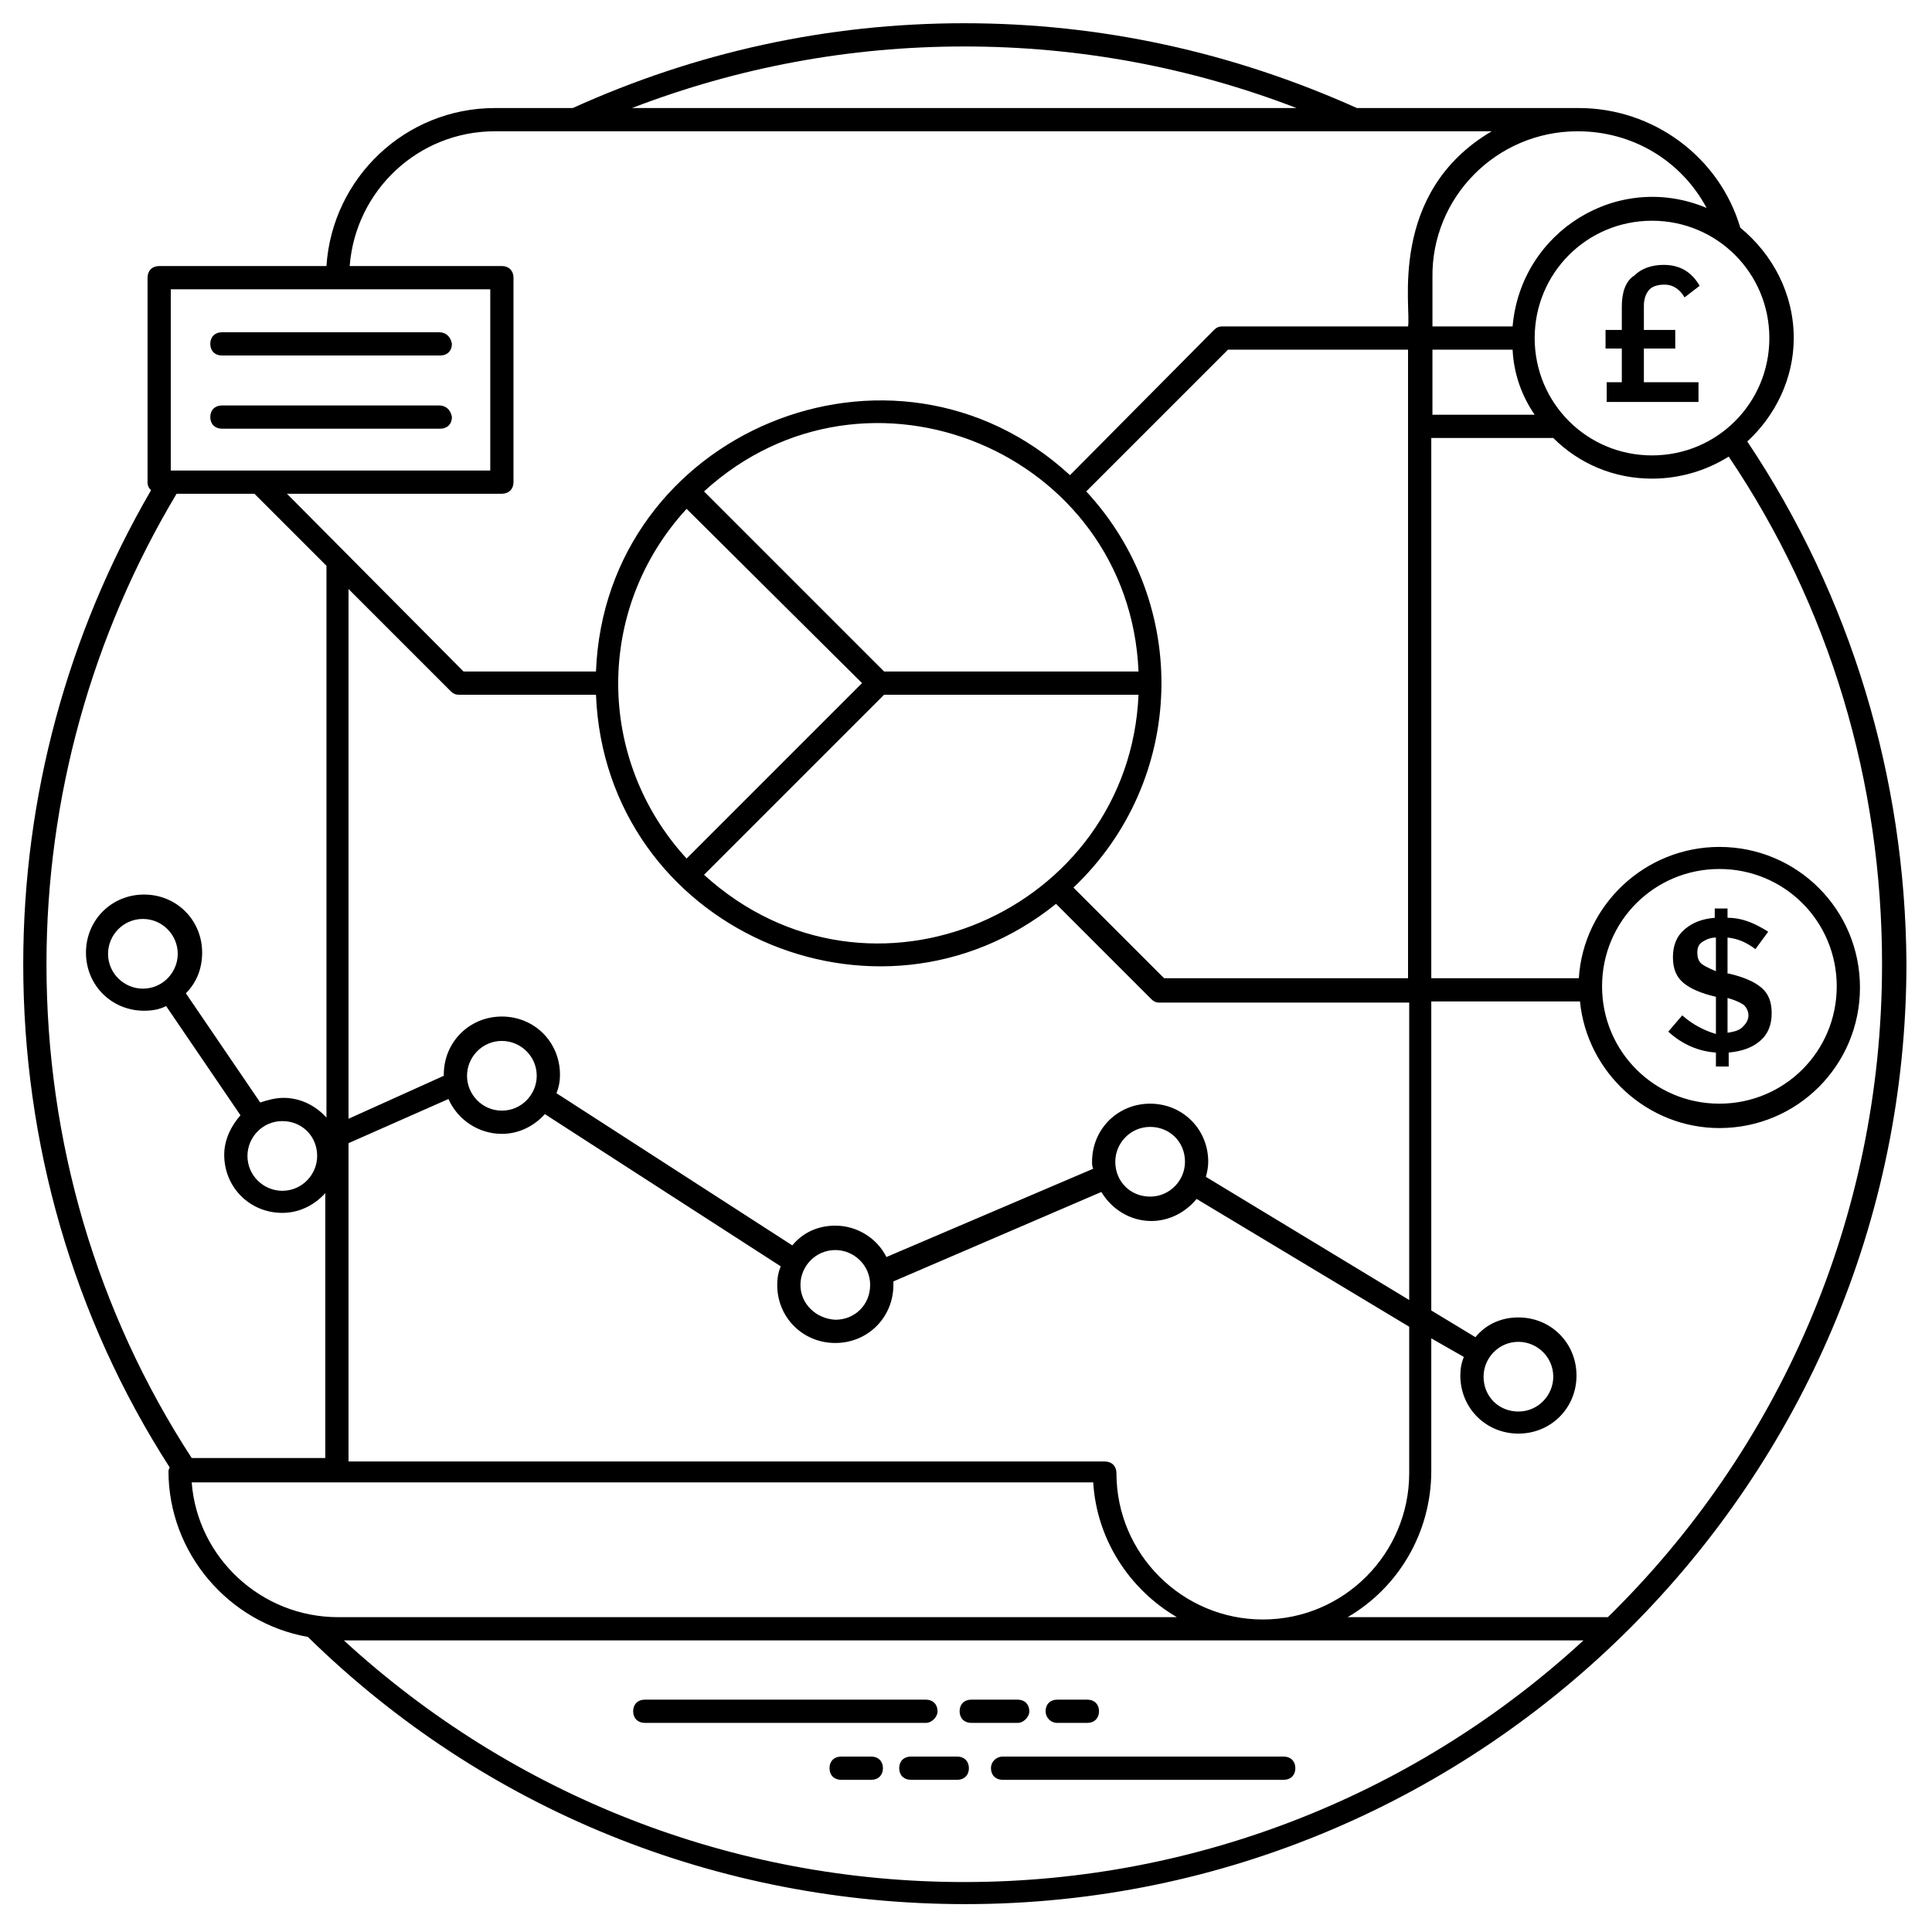 <?xml version="1.0" encoding="utf-8"?>
<!-- Generator: Adobe Illustrator 22.1.0, SVG Export Plug-In . SVG Version: 6.00 Build 0)  -->
<svg version="1.1" id="Livello_1" xmlns="http://www.w3.org/2000/svg" xmlns:xlink="http://www.w3.org/1999/xlink" x="0px" y="0px"
	 viewBox="0 0 166.3 166.3" style="enable-background:new 0 0 166.3 166.3;" xml:space="preserve">
<g>
	<g>
		<path d="M150.4,38c2.4-2.2,4-5.4,4-8.9c0-3.8-1.8-7.2-4.6-9.5c-1.8-6.1-7.5-10.3-13.9-10.3h-19.1C106.1,4.5,94.8,2,83,2
			S59.9,4.5,49.3,9.3h-6.7c-7.7,0-14,6-14.5,13.6H13.7c-0.6,0-1,0.4-1,1v17.6c0,0.3,0.1,0.5,0.3,0.7C5.8,54.6,2,68.6,2,83
			c0,15.4,4.3,30.4,12.6,43.3c0,0.1-0.1,0.2-0.1,0.3c0,7.1,5.2,13.1,12,14.3c15.2,14.9,35.3,23,56.6,23c44.6,0,81-36.4,81-81
			C164,66.9,159.3,51.3,150.4,38z M152.3,29.1c0,5.6-4.5,10.1-10.1,10.1s-10.1-4.5-10.1-10.1S136.6,19,142.2,19
			S152.3,23.5,152.3,29.1z M135.8,11.3c4.7,0,8.9,2.5,11.1,6.6c-7.6-3.2-16,2-16.7,10.2h-6.9v-4.2C123.2,17,128.8,11.3,135.8,11.3z
			 M132.1,35.7h-8.8v-5.6h6.9C130.3,32.2,131,34.1,132.1,35.7z M83,4c9.9,0,19.5,1.8,28.6,5.3H54.4C63.5,5.8,73.1,4,83,4z
			 M42.6,11.3h6.9l0,0h78.9c-9,5.3-6.9,15.3-7.2,16.8h-16c-0.3,0-0.5,0.1-0.7,0.3L92.1,40.9c-15.2-14-40-3.7-40.8,16.9H39.9
			L24.7,42.5h18.5c0.6,0,1-0.4,1-1V23.9c0-0.6-0.4-1-1-1H30.1C30.6,16.4,36,11.3,42.6,11.3z M43.2,97.6c1.5,0,2.8-0.7,3.7-1.7
			L67.2,109c-0.2,0.5-0.3,1-0.3,1.6c0,2.8,2.2,5,5,5s5-2.2,5-5c0-0.1,0-0.2,0-0.3l17.9-7.7c0.9,1.5,2.5,2.5,4.3,2.5
			c1.6,0,3-0.8,3.9-1.9l18.3,11v12.6c0,6.9-5.6,12.6-12.6,12.6c-6.9,0-12.6-5.6-12.6-12.6c0-0.6-0.4-1-1-1H30V98.4l8.6-3.8
			C39.4,96.4,41.2,97.6,43.2,97.6z M40.2,92.6c0-1.6,1.3-3,3-3c1.6,0,3,1.3,3,3c0,1.6-1.3,3-3,3S40.2,94.2,40.2,92.6z M68.9,110.6
			c0-1.6,1.3-3,3-3c1.6,0,3,1.3,3,3s-1.3,3-3,3C70.2,113.5,68.9,112.2,68.9,110.6z M96,100c0-1.6,1.3-3,3-3s3,1.3,3,3
			c0,1.6-1.3,3-3,3S96,101.7,96,100z M103.8,101.3c0.1-0.4,0.2-0.8,0.2-1.3c0-2.8-2.2-5-5-5s-5,2.2-5,5c0,0.2,0,0.4,0.1,0.6
			l-17.8,7.6c-0.8-1.6-2.5-2.7-4.4-2.7c-1.5,0-2.8,0.6-3.7,1.7L47.9,94.1c0.2-0.5,0.3-1,0.3-1.6c0-2.8-2.2-5-5-5s-5,2.2-5,5
			c0,0,0,0,0,0.1L30,96.3V50.7l8.8,8.8c0.2,0.2,0.4,0.3,0.7,0.3h11.8c0.8,20.1,24.2,30.4,39.6,18l8.2,8.2c0.2,0.2,0.4,0.3,0.7,0.3
			h21.5v25.6L103.8,101.3z M76.1,57.8L60.6,42.3c14-12.8,36.6-3.4,37.4,15.5H76.1z M98,59.8c-0.8,18.6-23.1,28.5-37.4,15.5l11-11
			l4.5-4.5C76.1,59.8,98,59.8,98,59.8z M74.2,58.8l-7.5,7.5l-7.6,7.6c-7.8-8.5-7.9-21.5,0-30.1L74.2,58.8z M100.2,84.2l-7.8-7.8
			c9.7-9.2,10.1-24.4,1.1-34.1l12.2-12.2h15.5v6.6v47.5H100.2z M14.7,24.9H29l0,0l0,0h13.2v15.6H14.7V24.9z M4,83
			c0-14.3,3.9-28.3,11.2-40.5h6.7l6.2,6.2v47.5c-0.9-1-2.2-1.7-3.7-1.7c-0.7,0-1.4,0.2-2,0.4L16,85.5c0.9-0.9,1.4-2.1,1.4-3.5
			c0-2.8-2.2-5-5-5s-5,2.2-5,5s2.2,5,5,5c0.7,0,1.3-0.1,1.9-0.4l6.4,9.4c-0.8,0.9-1.4,2.1-1.4,3.4c0,2.8,2.2,5,5,5
			c1.5,0,2.8-0.7,3.7-1.7v22.8H16.5C8.3,112.9,4,98.2,4,83z M27.3,99.5c0,1.6-1.3,3-3,3c-1.6,0-3-1.3-3-3c0-1.6,1.3-3,3-3
			S27.3,97.8,27.3,99.5z M15.3,82.1c0,1.6-1.3,3-3,3c-1.6,0-3-1.3-3-3c0-1.6,1.3-3,3-3S15.3,80.5,15.3,82.1z M16.5,127.6
			c16.8,0,61,0,77.6,0c0.3,4.9,3.1,9.2,7.2,11.6H29.1C22.5,139.2,17,134.1,16.5,127.6z M83,162c-19.9,0-38.8-7.4-53.4-20.8
			c10.9,0,87.9,0,106.7,0C122.3,154.1,103.5,162,83,162z M138.4,139.2H116c4.3-2.5,7.2-7.2,7.2-12.6v-11.4l2.8,1.6
			c-0.2,0.5-0.3,1-0.3,1.6c0,2.8,2.2,5,5,5s5-2.2,5-5s-2.2-5-5-5c-1.5,0-2.8,0.6-3.7,1.7l-3.8-2.3V86.2H136
			c0.6,6.1,5.8,10.9,12,10.9c6.7,0,12.1-5.4,12.1-12.1s-5.4-12.1-12.1-12.1c-6.4,0-11.7,5-12.1,11.3h-12.7V37.7h10.5
			c2.2,2.2,5.2,3.5,8.5,3.5c2.4,0,4.7-0.7,6.6-1.9c8.7,12.9,13.2,28,13.2,43.7C162,105,153,124.9,138.4,139.2z M127.7,118.5
			c0-1.6,1.3-3,3-3c1.6,0,3,1.3,3,3c0,1.6-1.3,3-3,3S127.7,120.2,127.7,118.5z M137.9,84.9c0-5.6,4.5-10.1,10.1-10.1
			s10.1,4.5,10.1,10.1S153.6,95,148,95S137.9,90.5,137.9,84.9z"/>
	</g>
	<g>
		<path d="M80.7,147.3c0-0.6-0.4-1-1-1H55.5c-0.6,0-1,0.4-1,1s0.4,1,1,1h24.2C80.2,148.3,80.7,147.8,80.7,147.3z"/>
	</g>
	<g>
		<path d="M88.6,147.3c0-0.6-0.4-1-1-1h-4c-0.6,0-1,0.4-1,1s0.4,1,1,1h4C88.1,148.3,88.6,147.8,88.6,147.3z"/>
	</g>
	<g>
		<path d="M91,148.3h2.6c0.6,0,1-0.4,1-1s-0.4-1-1-1H91c-0.6,0-1,0.4-1,1C90,147.8,90.4,148.3,91,148.3z"/>
	</g>
	<g>
		<path d="M85.3,152.2c0,0.6,0.4,1,1,1h24.2c0.6,0,1-0.4,1-1s-0.4-1-1-1H86.3C85.8,151.2,85.3,151.6,85.3,152.2z"/>
	</g>
	<g>
		<path d="M82.4,151.2h-4c-0.6,0-1,0.4-1,1s0.4,1,1,1h4c0.6,0,1-0.4,1-1C83.4,151.6,83,151.2,82.4,151.2z"/>
	</g>
	<g>
		<path d="M75,151.2h-2.6c-0.6,0-1,0.4-1,1s0.4,1,1,1H75c0.6,0,1-0.4,1-1C76,151.6,75.6,151.2,75,151.2z"/>
	</g>
	<g>
		<path d="M37.8,28.6H19.1c-0.6,0-1,0.4-1,1s0.4,1,1,1h18.8c0.6,0,1-0.4,1-1C38.8,29,38.4,28.6,37.8,28.6z"/>
	</g>
	<g>
		<path d="M37.8,34.9H19.1c-0.6,0-1,0.4-1,1s0.4,1,1,1h18.8c0.6,0,1-0.4,1-1C38.8,35.3,38.4,34.9,37.8,34.9z"/>
	</g>
	<g>
		<path d="M144.8,87.4l-1.2,1.4c1.2,1.1,2.6,1.7,4.1,1.8v1.2h1.1v-1.2c1.1-0.1,2-0.4,2.7-1s1-1.4,1-2.4s-0.3-1.7-0.9-2.2
			c-0.6-0.5-1.5-0.9-2.8-1.2h-0.1v-3.1c0.9,0.1,1.6,0.4,2.4,1l1.1-1.5c-1.1-0.7-2.2-1.2-3.5-1.2v-0.8h-1.1V79
			c-1.1,0.1-1.9,0.4-2.6,1c-0.7,0.6-1,1.4-1,2.4s0.3,1.7,0.9,2.2c0.6,0.5,1.5,0.9,2.8,1.2V89C146.7,88.7,145.7,88.2,144.8,87.4z
			 M148.7,85.9c0.7,0.2,1.1,0.4,1.4,0.6c0.2,0.2,0.4,0.5,0.4,0.9s-0.2,0.7-0.5,1s-0.7,0.4-1.3,0.5L148.7,85.9L148.7,85.9z
			 M146.4,82.9c-0.2-0.2-0.3-0.5-0.3-0.9s0.1-0.7,0.4-0.9c0.3-0.2,0.7-0.4,1.2-0.4v2.9C147,83.3,146.6,83.1,146.4,82.9z"/>
	</g>
	<g>
		<path d="M139.6,26.4v2h-1.4V30h1.4v2.9h-1.3v1.7h7.9v-1.7h-4.7V30h2.7v-1.6h-2.7v-2.1c0-0.6,0.2-1.1,0.5-1.4s0.8-0.4,1.3-0.4
			c0.7,0,1.3,0.4,1.7,1.1l1.3-1c-0.7-1.2-1.7-1.8-3.1-1.8c-1,0-1.9,0.3-2.5,0.9C139.9,24.2,139.6,25.2,139.6,26.4z"/>
	</g>
</g>
</svg>
